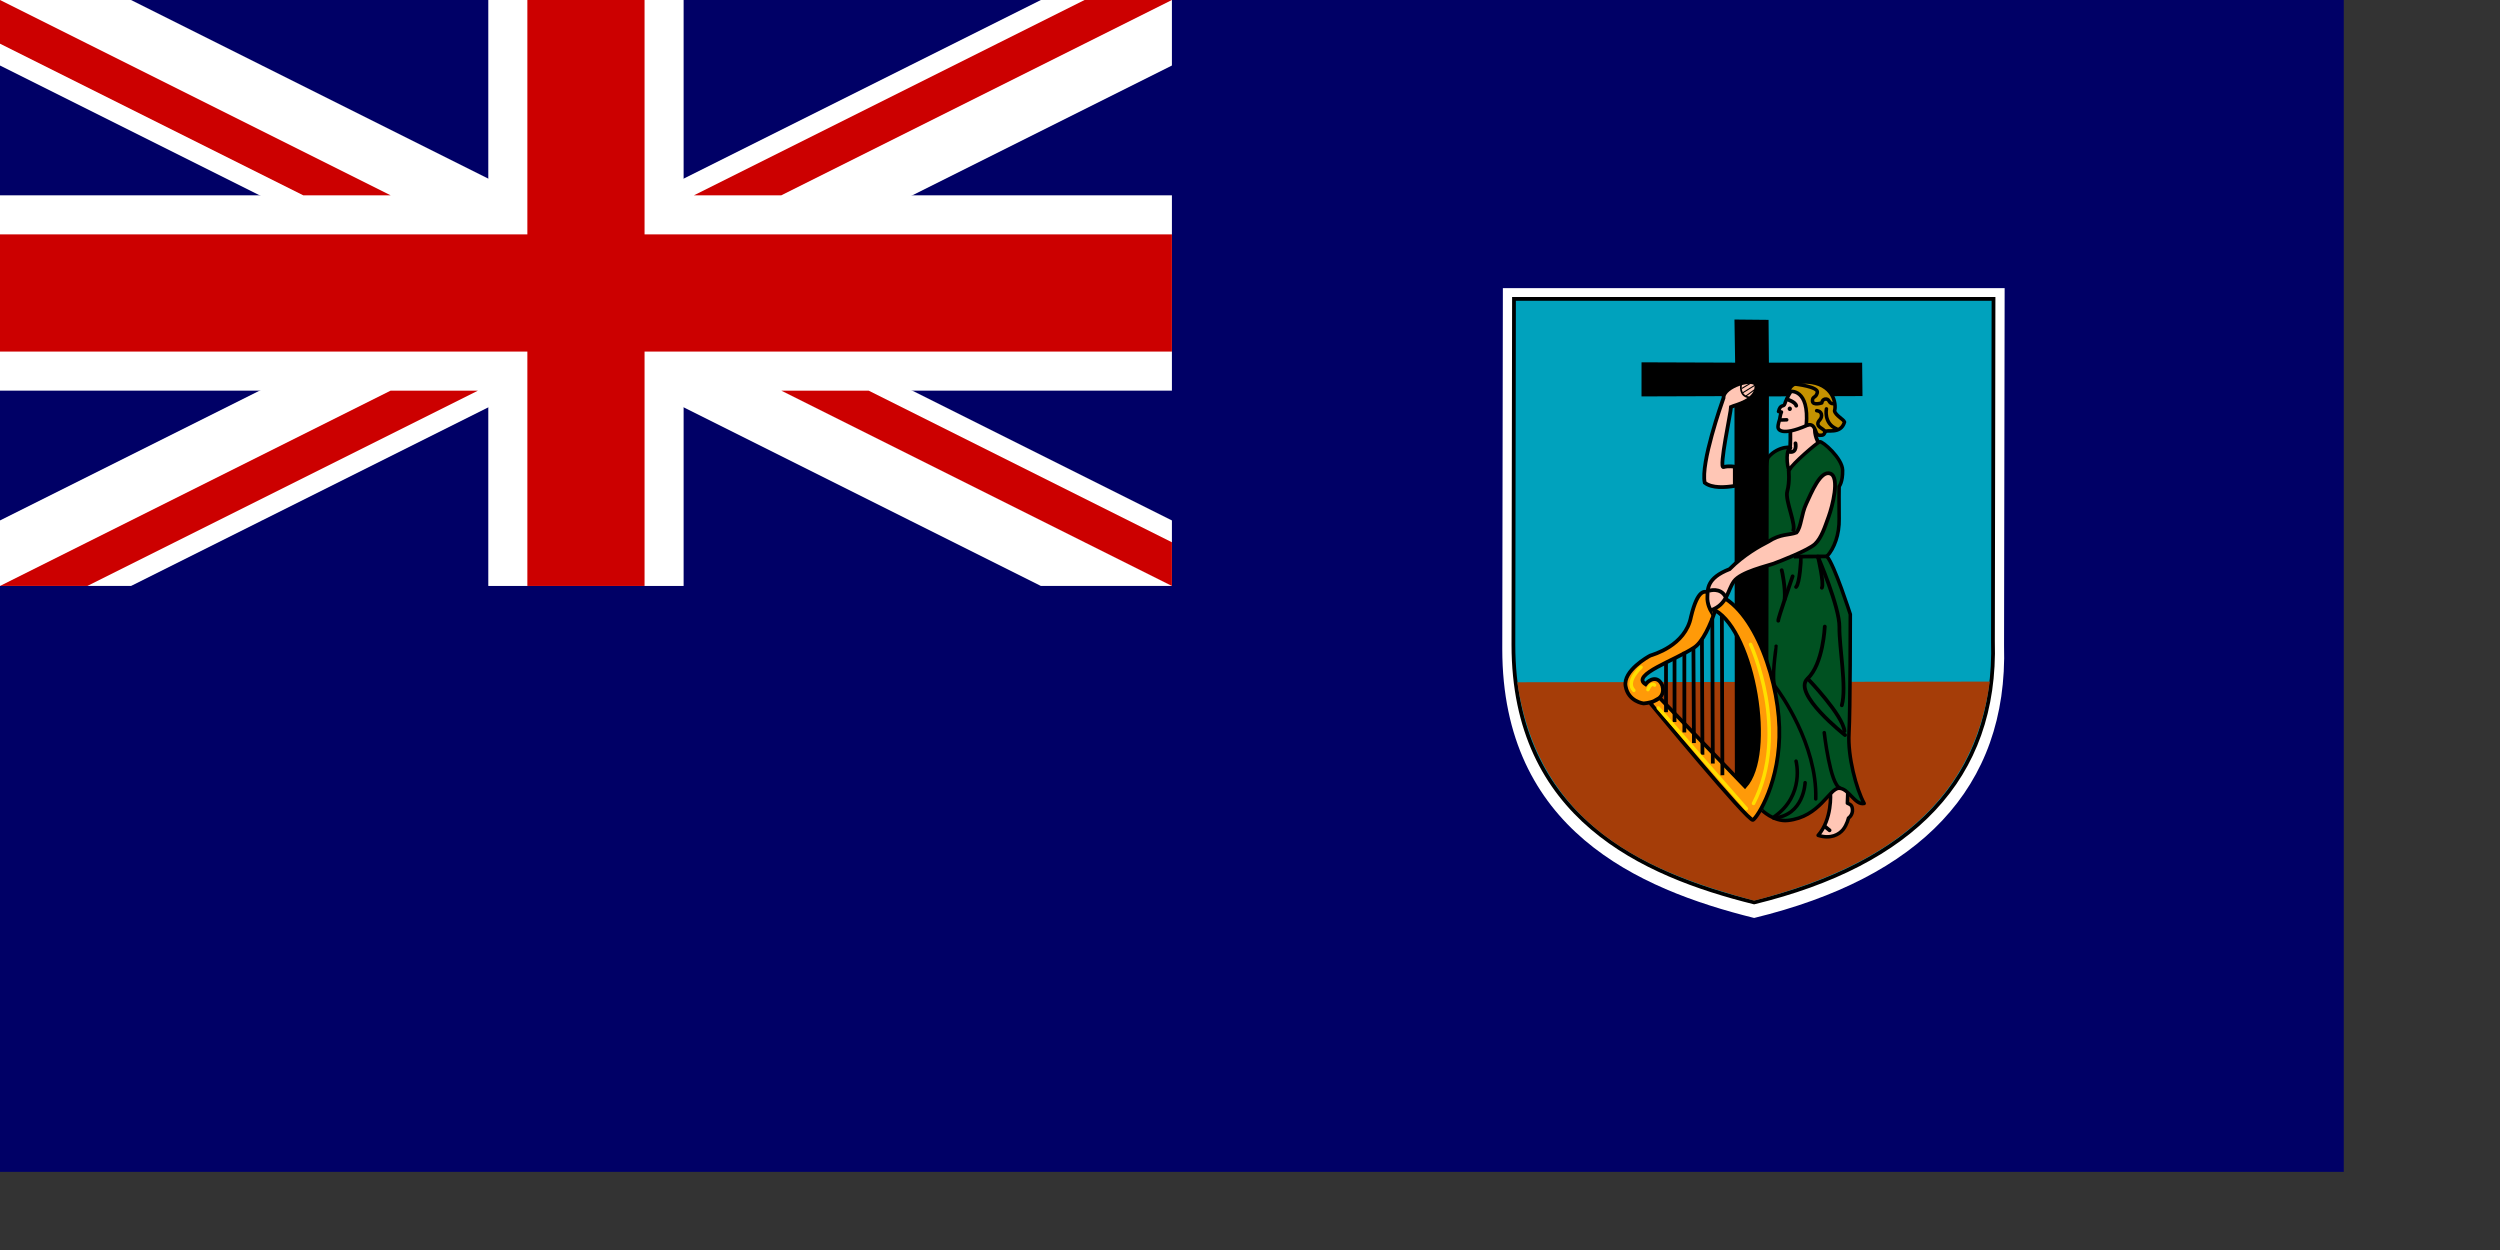 <?xml version="1.0"?>
<svg xmlns:rdf="http://www.w3.org/1999/02/22-rdf-syntax-ns#" xmlns="http://www.w3.org/2000/svg" xmlns:cc="http://creativecommons.org/ns#" xmlns:dc="http://purl.org/dc/elements/1.1/" xmlns:svg="http://www.w3.org/2000/svg" id="svg548" height="140mm" width="280mm">
  <rect width="100%" height="100%" fill="#333333" stroke="none"/>
  <rect id="rect877" height="496.06" width="992.13" y="0" x="0" stroke-width="1pt" fill="#006"/>
  <g id="g678" transform="matrix(1.199 0 0 1.199 588.04 99.297)">
    <g id="g555" fill-rule="evenodd">
      <path id="path552" fill="#fff" d="m40.148 18.913h177.15l-0.21 126.06c1.48 50.68-30.11 82.12-88.23 96.3-41.265-10.25-88.853-31.45-88.923-94.86l0.211-127.5z"/>
      <path id="path553" stroke="#000" stroke-width="1pt" fill="#00a2bd" d="m44.069 22.713h169.3l-0.2 120.8c1.41 48.56-28.78 78.69-84.32 92.27-39.437-9.82-84.916-30.13-84.982-90.9l0.201-122.17z"/>
      <path id="path554" fill="#a53d08" d="m212.06 157.82c-6.16 46.35-41.86 66.6-83.21 77.35-36.602-9.82-75.982-25.5-83.615-77.12l166.82-0.23z"/>
    </g>
    <g id="g580" stroke="#000" fill-rule="evenodd">
      <path id="path578" stroke-linejoin="round" stroke-width="1.25" fill="#ffc6b5" d="m155.77 197.17c0.09 0.1 0.66 9.3-4.32 14.93 4.41 1.41 7.42-0.28 8.83-2.06 1.41-1.79 1.88-4.04 1.88-4.04s1.22-0.75 1.4-2.44c0.1-2.35-0.94-2.35-1.78-2.82l0.19-5.26s-5.07-3.1-6.2 1.69z"/>
      <path id="path579" stroke-width="1pt" stroke-linecap="round" fill="#ff9a08" d="m155.49 210.32l-1.5-1.22"/>
    </g>
    <path id="path671" d="m141.64 69.393s0.12 5.625-0.23 6.211-3.56 2.071-3.56 2.071l2.74 5.82s7.69-1.094 7.73-1.094 3.32-8.711 3.32-8.711-1.72-2.89-1.29-5.898c-2.58-8.164-8.59 1.64-8.71 1.601z" fill-rule="evenodd" stroke="#000" stroke-width="1pt" fill="#ffc6b5"/>
    <path id="path583" stroke-linejoin="round" d="m131.45 203.09s4.32 4.32 9.3 3.75c11.27-1.22 14.55-11.26 18.03-11.36 3.47-0.09 5.63 6.11 8.92 5.36-2.82-5.17-5.83-16.62-5.36-24.7 0.47-8.07 0.47-42.06 0.47-42.06s-5.63-17.56-8.26-20.47c2.63-2.82 4.41-7.79 4.32-13.24-0.09-5.447 0-11.456 0-11.456s1.31-1.502 1.22-5.728c-0.09-4.225-7.14-10.328-8.07-10.046-0.94 0.281-9.77 7.887-10.52 9.671s-1.78-6.479-0.1-7.23c1.7-0.751-3.94-1.221-7.51 3.005-3.57 4.225-2.53 124.69-2.44 124.5z" fill-rule="evenodd" stroke="#000" stroke-width="1.25" fill="#005121"/>
    <path id="path559" fill-rule="evenodd" d="m89.102 45.097l33.048 0.118-0.24-15.224 12.04 0.118 0.12 15.106h32.92l0.12 11.801-33.04 0.118-0.27 139.19-11.74 0.07-0.15-139.37-32.815 0.114 0.007-12.037z"/>
    <path id="path560" d="m122.03 81.959s-2.26-0.398-3.98 0.133c-1.73 0.531 2.65-19.586 2.65-21.246 1.53-0.73 9.16-2.125 8.97-7.502-0.53-3.254-11.82 0.199-11.62 4.315-0.73 2.058-8.1 23.039-6.64 29.943 2.59 2.059 7.37 1.66 10.62 1.129v-6.772z" fill-rule="evenodd" stroke="#000" stroke-width="1pt" fill="#ffc6b5"/>
    <path id="path561" d="m124.22 53.211s-0.66 3.718 2.72 4.249" stroke="#000" stroke-linecap="round" stroke-width=".625" fill="none"/>
    <path id="path563" stroke="#000" stroke-width=".375" fill="none" d="m129.2 53.144c-0.13 0.067-4.38 2.722-4.38 2.722"/>
    <path id="path564" stroke="#000" stroke-width=".375" fill="none" d="m128.94 54.804l-2.99 2.191"/>
    <path id="path565" stroke="#000" stroke-width=".375" fill="none" d="m127.81 52.348l-3.32 1.992"/>
    <path id="path566" d="m95.49 163.56l30.14 31.27c10.42-11.46 3.19-54.27-10.51-62.16-1.65 5.07-4.44 11.15-7.41 13.11-6.54 4.45-22.548 9.66-17.196 12.99 1.221-1.69 4.413-3.29 5.915 0.47 1.784 5.92-6.666 6.29-6.666 6.29s-5.352-0.66-6.291-6.1c-0.939-5.45 7.972-10.42 8.732-10.8 0.751-0.28 12.396-3.38 14.366-13.71 2.44-10.14 4.98-8.64 5.45-8.82 15.21 1.5 25.16 28.73 25.72 47.88 0.57 19.16-7.79 31.83-9.29 32.68-1.51 0.84-36.246-41.22-36.246-41.22l3.286-1.88z" fill-rule="evenodd" stroke="#000" stroke-width="1pt" fill="#ff9a08"/>
    <path id="path567" stroke="#000" stroke-width="1pt" fill="none" d="m117.46 134.45l0.19 56.43"/>
    <path id="path568" stroke="#000" stroke-width="1pt" fill="none" d="m114.08 135.48c0 0.1 0.19 51.27 0.19 51.27"/>
    <path id="path569" stroke="#000" stroke-width="1pt" fill="none" d="m110.42 142.9l0.19 40.75"/>
    <path id="path570" stroke="#000" stroke-width="1pt" fill="none" d="m107.42 145.81l0.18 33.71"/>
    <path id="path571" stroke="#000" stroke-width="1pt" fill="none" d="m104.22 147.32v28.45"/>
    <path id="path572" stroke="#000" stroke-width="1pt" fill="none" d="m100.75 149.57v22.53"/>
    <path id="path573" stroke="#000" stroke-width="1pt" fill="none" d="m97.744 151.35v17.28"/>
    <path id="path574" d="m95.021 167.13l31.079 35.58" stroke="#ffdf00" stroke-linecap="round" stroke-width="1.25" fill="none"/>
    <path id="path575" d="m127.6 144.69s14.09 30.79 1.04 56.15" stroke="#ffdf00" stroke-linecap="round" stroke-width="1.25" fill="none"/>
    <path id="path576" d="m91.359 160.65s1.033-2.72 2.347-1.6" stroke="#ffdf00" stroke-linecap="round" stroke-width="1.25" fill="none"/>
    <path id="path577" d="m88.918 152.76s-5.634 4.98-2.535 8.17" stroke="#ffdf00" stroke-linecap="round" stroke-width="1.25" fill="none"/>
    <path id="path584" stroke="#000" stroke-width="1pt" fill="none" d="m141.03 82.999s0.47 4.319-0.47 7.605 3.57 12.396 1.88 14.276"/>
    <path id="path585" stroke="#000" stroke-width="1pt" fill="none" d="m142.91 113.7l11.83-0.09"/>
    <path id="path586" d="m138.59 118.49c0.09 0.19 1.41 6.2 1.03 10.33" stroke="#000" stroke-linecap="round" stroke-width="1pt" fill="none"/>
    <path id="path587" d="m142.44 120.65c-0.38 1.22-5.26 15.12-5.07 15.68" stroke="#000" stroke-linecap="round" stroke-width="1pt" fill="none"/>
    <path id="path588" d="m145.35 114.36c0.09 0.28-0.38 8.82-1.69 10.05" stroke="#000" stroke-linecap="round" stroke-width="1pt" fill="none"/>
    <path id="path589" d="m151.36 113.7s7.7 17.84 7.6 24.88c-0.09 7.05 2.63 21.32 0.85 27.61" stroke="#000" stroke-linecap="round" stroke-width="1pt" fill="none"/>
    <path id="path590" d="m153.8 138.4s-0.56 13.24-6.1 18.4 13.24 19.9 13.24 19.9" stroke="#000" stroke-linecap="round" stroke-width="1pt" fill="none"/>
    <path id="path591" d="m153.61 175.86s2.07 18.22 5.54 19.53" stroke="#000" stroke-linecap="round" stroke-width="1.25" fill="none"/>
    <path id="path593" d="m136.62 145.34c0.09 0.19-1.88 12.3-0.29 14.28 1.6 1.97 14.84 20.46 14.28 39.62" stroke="#000" stroke-linecap="round" stroke-width="1.25" fill="none"/>
    <path id="path594" d="m146.85 193.51s-0.37 11.55-11.08 12.49" stroke="#000" stroke-linecap="round" stroke-width="1.25" fill="none"/>
    <path id="path595" d="m143.66 185.91s3.19 12.01-7.7 19.62" stroke="#000" stroke-linecap="round" stroke-width="1.25" fill="none"/>
    <path id="path596" d="m147.88 156.89s12.3 12.77 12.87 18.41" stroke="#000" stroke-linecap="round" stroke-width="1pt" fill="none"/>
    <path id="path598" d="m151.45 113.98s2.16 9.11 1.32 10.71" stroke="#000" stroke-linecap="round" stroke-width="1pt" fill="none"/>
    <path id="path663" d="m113.51 132.69s-1.32-2.31-1.15-4.86c0.16-2.55-0.42-6.5 7.82-9.71 5.02-5.1 10.61-8.15 13.66-9.71 4.44-2.88 7.33-2.23 9.96-3.21 1.73-1.98 1.64-6.341 3.46-10.209 1.81-3.869 5.02-11.853 8.47-10.619 3.46 1.235 0.75 11.606-0.57 15.228-1.32 3.62-2.47 7.41-4.78 9.63-2.3 2.22-12.75 6.26-14.81 7s-11.44 2.88-13.83 6.17-2.22 8.15-8.23 10.29z" fill-rule="evenodd" stroke="#000" stroke-width="1pt" fill="#ffc6b5"/>
    <path id="path664" stroke="#000" stroke-width="1pt" fill="none" d="m112.85 125.78c0.25-0.09 4.11-1.32 5.93 2.14"/>
    <path id="path666" stroke-linejoin="round" d="m141.91 55.2s-1.74 2.837-2.23 4.561c-0.37 1.289-1.58-0.086-2.21 2.708l1.03 0.181c-0.41 0.824-0.54 2.214-0.63 2.544-0.08 0.329-0.66 1.833-0.57 2.963 0.04 0.583 1.15 3.128 10.12-0.741 8.97-3.868-2.88-14.85-5.51-12.216z" fill-rule="evenodd" stroke="#000" stroke-width="1.25" fill="#ffc6b5"/>
    <path id="path665" stroke-linejoin="round" d="m140.9 55.563c0.92-0.494 7.46-1.07 6.37 11.689 1.25-0.165 2.01-0.33 2.76 0.905s0.67 2.716 2.01 2.716 1.51-0.247 1.85-1.234c0.33-0.988 5.53 1.152 6.87-3.457-0.24-0.898-3.19-2.305-3.52-3.952 0.75-2.304-0.34-9.795-9.89-10.206-4.94-0.082-5.95 1.975-6.45 3.539z" fill-rule="evenodd" stroke="#000" stroke-linecap="round" stroke-width="1.261" fill="#c59200"/>
    <path id="path667" d="m140.42 58.115c0.09 0.082 2.97 0.905 3.3 2.305" stroke="#000" stroke-linecap="round" stroke-width="1pt" fill="none"/>
    <path id="path670" fill-rule="evenodd" d="m142.19 61.503a0.742 0.781 0 1 0 -1.49 0 0.742 0.781 0 1 0 1.49 0h-0.74z"/>
    <path id="path672" stroke-linejoin="round" d="m154.38 61.542s-1.06 5.078 3.59 7.07" stroke="#000" stroke-linecap="round" stroke-width="1.25" fill="none"/>
    <path id="path673" stroke-linejoin="round" d="m150.94 62.167s1.72 0.078 1.72 1.68c0 1.601-1.41 1.796-1.3 3.085 0.12 1.29 2.43 1.719 2.51 2.813" stroke="#000" stroke-linecap="round" stroke-width="1.25" fill="none"/>
    <path id="path674" stroke-linejoin="round" d="m143.4 52.792c0.08 0 8.24 0.937 7.77 2.969-0.47 2.031-1.76 1.211-1.72 2.968 0.04 1.758 3.28 0.703 3.28 0.703s0.2-1.484 1.57-1.367c1.36 0.117 0.74 1.68 2.61 1.641" stroke="#000" stroke-linecap="round" stroke-width="1.25" fill="none"/>
    <path id="path675" d="m138.41 65.458l1.94-0.064" stroke="#000" stroke-linecap="round" stroke-width="1.25" fill="none"/>
    <path id="path676" d="m143.45 73.696s0.72 3.359-2 3.039" stroke="#000" stroke-linecap="round" stroke-width="1pt" fill="none"/>
  </g>
  <g id="g878" stroke-width="1pt" transform="matrix(8.268 0 0 8.268 0 0)">
    <path id="path879" d="m0 0v3.354l53.292 26.646h6.708v-3.354l-53.292-26.646h-6.708zm60 0v3.354l-53.292 26.646h-6.708v-3.354l53.292-26.646h6.708z" fill="#fff"/>
    <path id="path880" d="m25 0v30h10v-30h-10zm-25 10v10h60v-10h-60z" fill="#fff"/>
    <path id="path881" d="m0 12v6h60v-6h-60zm27-12v30h6v-30h-6z" fill="#c00"/>
    <path id="path882" d="m0 30l20-10h4.472l-20 10h-4.472zm0-30l20 10h-4.472l-15.528-7.764v-2.236zm35.528 10l20-10h4.472l-20 10h-4.472zm24.472 20l-20-10h4.472l15.528 7.764v2.236z" fill="#c00"/>
  </g>
</svg>
